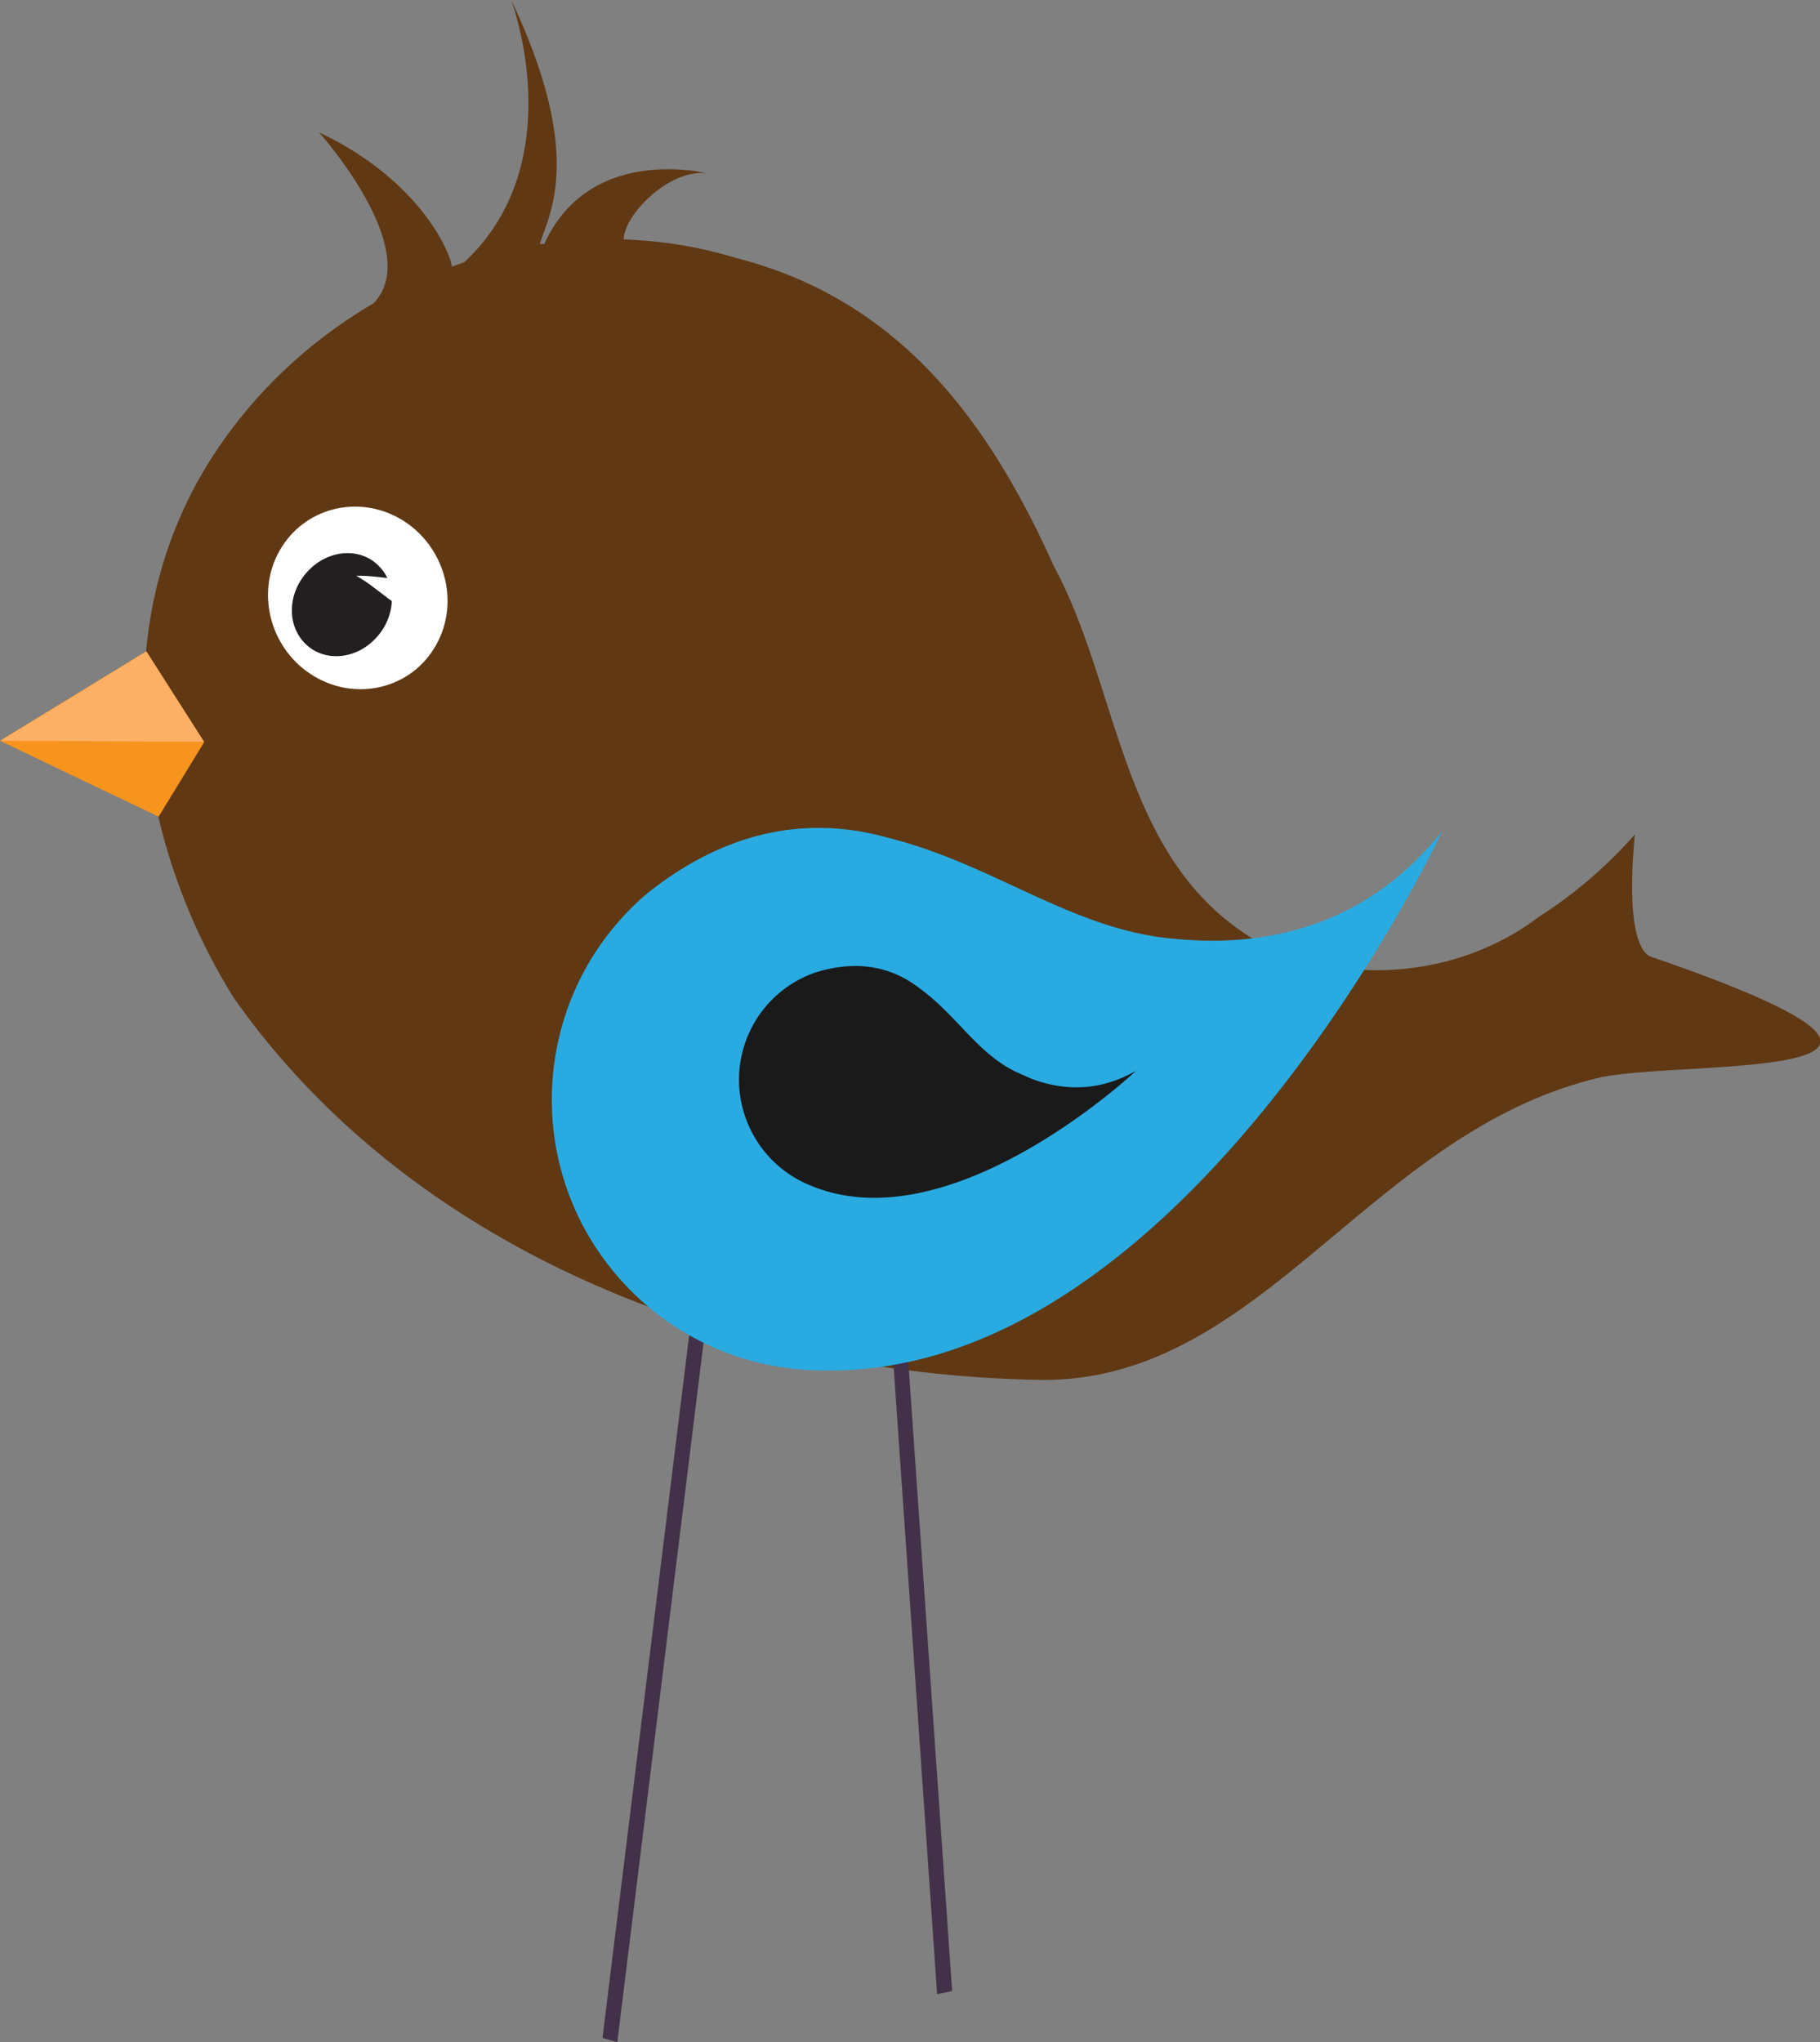 <svg xmlns="http://www.w3.org/2000/svg" viewBox="0 0 71.47 80.2"  xmlns:v="https://vecta.io/nano"><rect x="0" y="0" width="71.47" height="80.2" fill="#808080" stroke="none"/><path d="M64.2 32.77a18.08 18.08 0 0 1-1.76 1.74 17.69 17.69 0 0 1-1.99 1.48c-2.98 2.28-7.31 2.81-10.84 1.11-5.63-3.08-5.57-9.99-8.24-14.89-.41-.93-.86-1.83-1.34-2.71-2.4-4.38-5.72-7.99-11.13-9.37a16.98 16.98 0 0 0-2.88-.61 20.09 20.09 0 0 0-1.53-.12c.04-1 1.79-2.75 3.24-2.6 0 0-4.57-1.14-6.35 2.77-.06.01-.12.01-.18.02.32-1.14 1.81-3.39-1.13-9.6 0 0 2.41 6.35-1.84 10.31a9.17 9.17 0 0 0-.48.17c-.15-.83-1.5-3.52-5.22-5.27 0 0 4.15 4.63 2.14 6.71-2.39 1.4-4.5 3.32-6.1 5.68a16.14 16.14 0 0 0-1.28 2.24c-2.18 4.6-2.06 9.88-.34 14.73a23.62 23.62 0 0 0 2.24 4.64C16.28 49.27 28.95 54 40.94 54.19c8.64.03 12.82-9.7 21.82-11.86 3.1-.75 16.69.27 2.1-4.75-.4-.11-1.02-.98-.66-4.81z" fill="#603813"/><g fill="#423148"><path d="M27.44 51.81l-3.49 28.31 3.49-28.31z"/><path d="M24.24 80.2l-.58-.17 3.49-28.3.58.17zm10.88-30.37l1.98 28.42-1.98-28.42z"/><path d="M36.8 78.31l-1.97-28.42.58-.12 1.98 28.42z"/></g><path d="M56.63 32.65c-2.6 3.25-5.88 4.28-8.96 4.29a15.32 15.32 0 0 1-1.52-.07c-4.03-.33-7.09-2.93-11.31-3.98-3.63-1.01-6.82.09-9.48 2.24-.56.48-1.05 1.01-1.48 1.56-3.02 3.91-2.99 9.54.37 13.43 2.03 2.35 4.86 3.6 7.74 3.69h.08c14.42.53 24.56-21.16 24.56-21.16z" fill="#29abe2"/><path d="M17.13 25.32c-.94 1.7-3.09 2.25-4.79 1.24s-2.32-3.22-1.37-4.92 3.09-2.25 4.79-1.24c1.7 1.02 2.32 3.22 1.37 4.92z" fill="#fff"/><path d="M14.76 25.06c-.79.85-2.03.95-2.77.22s-.7-2 .1-2.85c.79-.85 2.04-.95 2.77-.22.74.72.7 2-.1 2.85z" fill="#231f20"/><path d="M16.39 24.16l-.36-.16c-.12-.06-.23-.12-.33-.19-.21-.13-.41-.27-.59-.41-.37-.28-.71-.56-1.12-.79.47-.01.95.06 1.4.11.23.03.45.05.66.05l.31-.01.13-.02.17-.02-.27 1.44z" fill="#fff"/><path d="M0 29.09l2.87-1.76 2.87-1.75 2.28 3.56-1.79 2.93-3.12-1.49z" fill="#f7941e"/><path d="M2.88 27.34L.01 29.09l8 .04-2.26-3.55z" fill="#fcb065"/><path d="M44.61 42.05c-1.52.87-2.96.76-4.16.29l-.58-.26c-1.52-.75-2.32-2.24-3.8-3.3-1.26-.96-2.68-1.02-4.05-.59a4.39 4.39 0 0 0-.82.38c-1.79 1.06-2.64 3.26-1.93 5.3.43 1.23 1.34 2.16 2.45 2.64h0c.01 0 .02.01.03.01 5.55 2.43 12.86-4.47 12.86-4.47z" fill="#1a1a1a"/></svg>